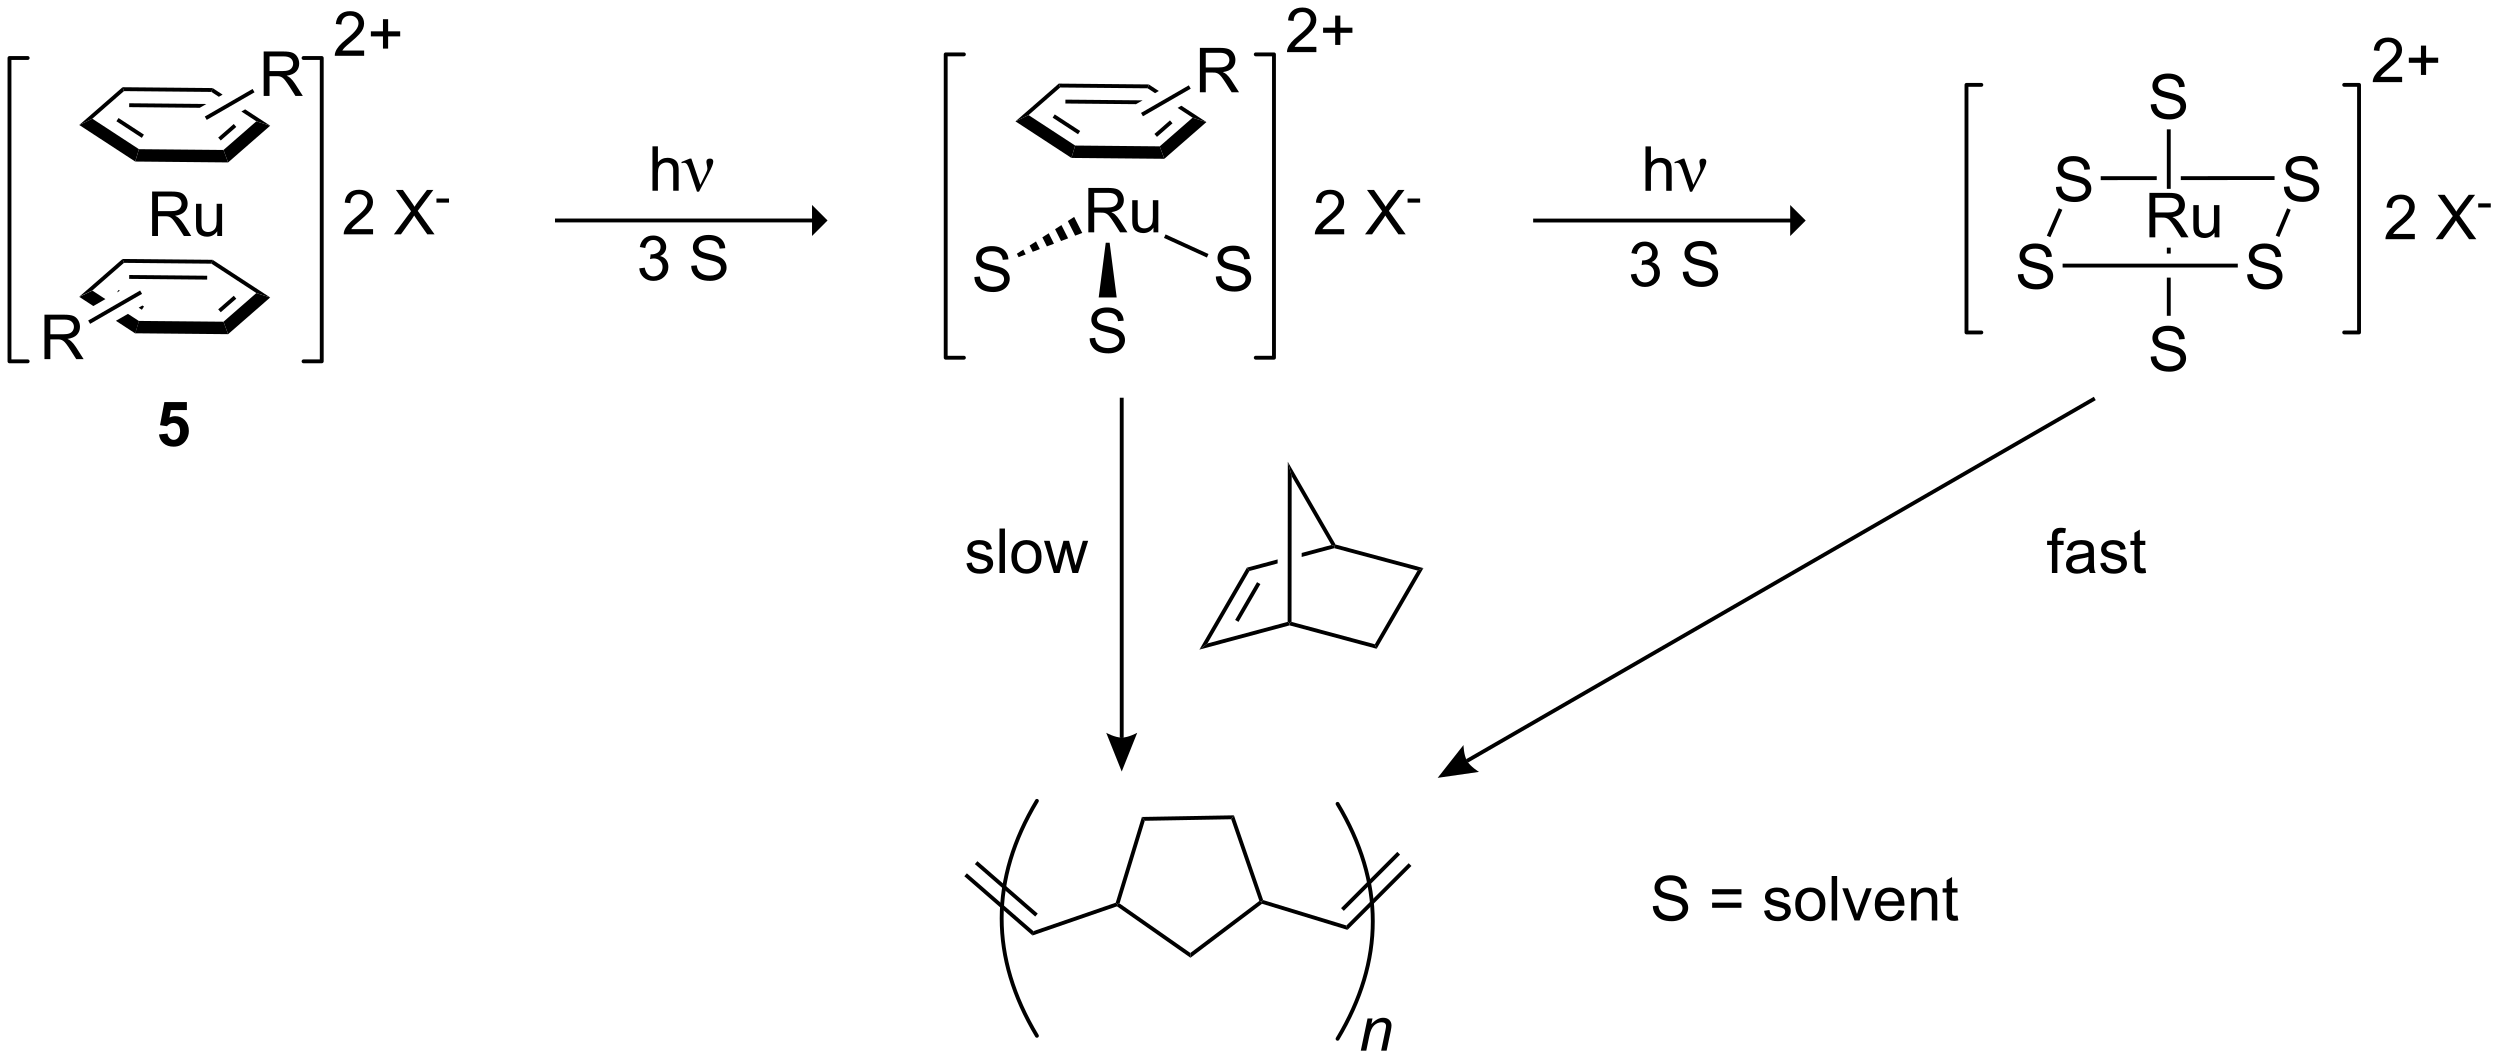 <?xml version="1.0" encoding="UTF-8"?>
<!DOCTYPE svg PUBLIC '-//W3C//DTD SVG 1.0//EN'
          'http://www.w3.org/TR/2001/REC-SVG-20010904/DTD/svg10.dtd'>
<svg stroke-dasharray="none" shape-rendering="auto" xmlns="http://www.w3.org/2000/svg" font-family="'Dialog'" text-rendering="auto" width="884" fill-opacity="1" color-interpolation="auto" color-rendering="auto" preserveAspectRatio="xMidYMid meet" font-size="12px" viewBox="0 0 884 375" fill="black" xmlns:xlink="http://www.w3.org/1999/xlink" stroke="black" image-rendering="auto" stroke-miterlimit="10" stroke-linecap="square" stroke-linejoin="miter" font-style="normal" stroke-width="1" height="375" stroke-dashoffset="0" font-weight="normal" stroke-opacity="1"
><!--Generated by the Batik Graphics2D SVG Generator--><defs id="genericDefs"
  /><g
  ><defs id="defs1"
    ><clipPath clipPathUnits="userSpaceOnUse" id="clipPath1"
      ><path d="M0.646 2.137 L331.914 2.137 L331.914 142.453 L0.646 142.453 L0.646 2.137 Z"
      /></clipPath
      ><clipPath clipPathUnits="userSpaceOnUse" id="clipPath2"
      ><path d="M2.961 0.478 L2.961 136.893 L325.018 136.893 L325.018 0.478 Z"
      /></clipPath
    ></defs
    ><g transform="scale(2.667,2.667) translate(-0.646,-2.137) matrix(1.029,0,0,1.029,-2.4,1.646)"
    ><path d="M18.242 37.833 L18.032 38.154 L18.032 38.154 L18.404 37.939 L18.404 37.939 L18.242 37.833 ZM14.865 37.921 L13.177 38.729 L14.987 39.912 L14.987 39.912 L16.54 39.015 L16.54 39.015 L14.865 37.921 ZM21.312 39.839 L20.827 40.12 L20.827 40.12 L21.241 40.39 L21.515 39.972 L21.312 39.839 ZM19.447 40.916 L17.895 41.812 L17.895 41.812 L20.39 43.443 L20.873 41.848 L19.447 40.916 Z" stroke="none" clip-path="url(#clipPath2)"
    /></g
    ><g transform="matrix(2.743,0,0,2.743,-8.122,-1.311)"
    ><path d="M20.39 43.443 L20.873 41.848 L31.773 41.95 L32.367 43.556 Z" stroke="none" clip-path="url(#clipPath2)"
    /></g
    ><g transform="matrix(2.743,0,0,2.743,-8.122,-1.311)"
    ><path d="M32.367 43.556 L31.773 41.95 L36.008 38.256 L37.791 38.824 ZM31.417 40.73 L33.422 38.981 L33.094 38.604 L31.089 40.353 Z" stroke="none" clip-path="url(#clipPath2)"
    /></g
    ><g transform="matrix(2.743,0,0,2.743,-8.122,-1.311)"
    ><path d="M37.791 38.824 L36.008 38.256 L30.214 34.469 L30.365 33.97 Z" stroke="none" clip-path="url(#clipPath2)"
    /></g
    ><g transform="matrix(2.743,0,0,2.743,-8.122,-1.311)"
    ><path d="M30.365 33.97 L30.214 34.469 L18.943 34.363 L18.757 33.861 ZM29.669 36.023 L19.616 35.928 L19.611 36.428 L29.665 36.523 Z" stroke="none" clip-path="url(#clipPath2)"
    /></g
    ><g transform="matrix(2.743,0,0,2.743,-8.122,-1.311)"
    ><path d="M18.757 33.861 L18.943 34.363 L14.865 37.921 L13.177 38.729 Z" stroke="none" clip-path="url(#clipPath2)"
    /></g
    ><g transform="matrix(2.743,0,0,2.743,-8.122,-1.311)"
    ><path d="M21.022 37.928 L21.272 38.361 L14.577 42.227 L14.327 41.794 Z" stroke="none" clip-path="url(#clipPath2)"
    /></g
    ><g transform="matrix(2.743,0,0,2.743,-8.122,-1.311)"
    ><path d="M8.692 46.77 L8.692 41.044 L11.231 41.044 Q11.997 41.044 12.395 41.197 Q12.794 41.351 13.031 41.742 Q13.27 42.132 13.27 42.606 Q13.27 43.216 12.874 43.635 Q12.481 44.052 11.656 44.164 Q11.958 44.309 12.114 44.45 Q12.445 44.755 12.742 45.211 L13.739 46.77 L12.786 46.77 L12.028 45.578 Q11.695 45.062 11.479 44.789 Q11.265 44.515 11.096 44.406 Q10.927 44.296 10.749 44.255 Q10.622 44.226 10.328 44.226 L9.45 44.226 L9.45 46.77 L8.692 46.77 ZM9.45 43.57 L11.078 43.57 Q11.598 43.57 11.89 43.463 Q12.184 43.356 12.335 43.119 Q12.489 42.882 12.489 42.606 Q12.489 42.2 12.192 41.94 Q11.898 41.677 11.262 41.677 L9.45 41.677 L9.45 43.57 Z" stroke="none" clip-path="url(#clipPath2)"
    /></g
    ><g transform="matrix(2.743,0,0,2.743,-8.122,-1.311)"
    ><path d="M13.177 16.59 L14.865 15.781 L20.873 19.708 L20.39 21.303 ZM17.968 16.111 L21.241 18.25 L21.515 17.832 L18.242 15.693 Z" stroke="none" clip-path="url(#clipPath2)"
    /></g
    ><g transform="matrix(2.743,0,0,2.743,-8.122,-1.311)"
    ><path d="M20.39 21.303 L20.873 19.708 L31.773 19.81 L32.367 21.416 Z" stroke="none" clip-path="url(#clipPath2)"
    /></g
    ><g transform="matrix(2.743,0,0,2.743,-8.122,-1.311)"
    ><path d="M32.367 21.416 L31.773 19.81 L36.008 16.116 L37.791 16.684 ZM31.417 18.59 L33.422 16.841 L33.094 16.464 L31.089 18.213 Z" stroke="none" clip-path="url(#clipPath2)"
    /></g
    ><g transform="matrix(2.743,0,0,2.743,-8.122,-1.311)"
    ><path d="M30.365 11.83 L30.214 12.329 L31.171 12.955 L31.171 12.955 L31.656 12.675 L30.365 11.83 ZM34.564 14.575 L34.079 14.855 L36.008 16.116 L37.791 16.684 L34.564 14.575 Z" stroke="none" clip-path="url(#clipPath2)"
    /></g
    ><g transform="matrix(2.743,0,0,2.743,-8.122,-1.311)"
    ><path d="M18.757 11.721 L18.943 12.223 L30.214 12.329 L30.365 11.83 L18.757 11.721 ZM19.616 13.789 L19.611 14.289 L28.713 14.374 L28.713 14.374 L29.565 13.882 L29.565 13.882 L19.616 13.789 Z" stroke="none" clip-path="url(#clipPath2)"
    /></g
    ><g transform="matrix(2.743,0,0,2.743,-8.122,-1.311)"
    ><path d="M18.757 11.721 L18.943 12.223 L14.865 15.781 L13.177 16.59 Z" stroke="none" clip-path="url(#clipPath2)"
    /></g
    ><g transform="matrix(2.743,0,0,2.743,-8.122,-1.311)"
    ><path d="M22.57 30.899 L22.57 25.172 L25.109 25.172 Q25.875 25.172 26.273 25.326 Q26.672 25.48 26.909 25.87 Q27.148 26.261 27.148 26.735 Q27.148 27.344 26.752 27.763 Q26.359 28.18 25.534 28.292 Q25.836 28.438 25.992 28.578 Q26.323 28.883 26.619 29.339 L27.617 30.899 L26.664 30.899 L25.906 29.706 Q25.573 29.191 25.357 28.917 Q25.143 28.644 24.974 28.534 Q24.804 28.425 24.627 28.383 Q24.5 28.355 24.205 28.355 L23.328 28.355 L23.328 30.899 L22.57 30.899 ZM23.328 27.698 L24.955 27.698 Q25.476 27.698 25.768 27.591 Q26.062 27.485 26.213 27.248 Q26.367 27.011 26.367 26.735 Q26.367 26.328 26.07 26.068 Q25.776 25.805 25.14 25.805 L23.328 25.805 L23.328 27.698 ZM30.965 30.899 L30.965 30.289 Q30.48 30.992 29.647 30.992 Q29.28 30.992 28.962 30.852 Q28.644 30.711 28.488 30.498 Q28.334 30.284 28.272 29.977 Q28.23 29.769 28.23 29.321 L28.23 26.75 L28.933 26.75 L28.933 29.05 Q28.933 29.602 28.975 29.792 Q29.043 30.071 29.256 30.23 Q29.472 30.386 29.788 30.386 Q30.105 30.386 30.381 30.224 Q30.66 30.063 30.774 29.784 Q30.889 29.503 30.889 28.972 L30.889 26.75 L31.592 26.75 L31.592 30.899 L30.965 30.899 Z" stroke="none" clip-path="url(#clipPath2)"
    /></g
    ><g transform="matrix(2.743,0,0,2.743,-8.122,-1.311)"
    ><path d="M36.951 12.842 L36.951 7.115 L39.49 7.115 Q40.256 7.115 40.654 7.269 Q41.053 7.423 41.29 7.814 Q41.529 8.204 41.529 8.678 Q41.529 9.287 41.133 9.707 Q40.74 10.123 39.915 10.235 Q40.217 10.381 40.373 10.522 Q40.704 10.826 41.001 11.282 L41.998 12.842 L41.045 12.842 L40.287 11.649 Q39.954 11.134 39.737 10.86 Q39.524 10.587 39.355 10.477 Q39.185 10.368 39.008 10.326 Q38.881 10.298 38.586 10.298 L37.709 10.298 L37.709 12.842 L36.951 12.842 ZM37.709 9.642 L39.336 9.642 Q39.857 9.642 40.149 9.535 Q40.443 9.428 40.594 9.191 Q40.748 8.954 40.748 8.678 Q40.748 8.272 40.451 8.011 Q40.157 7.748 39.521 7.748 L37.709 7.748 L37.709 9.642 Z" stroke="none" clip-path="url(#clipPath2)"
    /></g
    ><g transform="matrix(2.743,0,0,2.743,-8.122,-1.311)"
    ><path d="M29.61 15.934 L29.36 15.501 L35.521 11.944 L35.771 12.377 Z" stroke="none" clip-path="url(#clipPath2)"
    /></g
    ><g stroke-width="0.5" transform="matrix(2.743,0,0,2.743,-8.122,-1.311)" stroke-linejoin="round" stroke-linecap="round"
    ><path fill="none" d="M42.091 47.058 L44.437 47.058 L44.437 7.954 L42.091 7.954" clip-path="url(#clipPath2)"
    /></g
    ><g stroke-width="0.5" transform="matrix(2.743,0,0,2.743,-8.122,-1.311)" stroke-linejoin="round" stroke-linecap="round"
    ><path fill="none" d="M6.529 7.954 L4.183 7.954 L4.183 47.058 L6.529 47.058" clip-path="url(#clipPath2)"
    /></g
    ><g transform="matrix(2.743,0,0,2.743,-8.122,-1.311)"
    ><path d="M49.903 6.99 L49.903 7.667 L46.117 7.667 Q46.109 7.412 46.2 7.177 Q46.343 6.792 46.661 6.417 Q46.981 6.042 47.583 5.55 Q48.515 4.784 48.843 4.336 Q49.172 3.888 49.172 3.49 Q49.172 3.073 48.872 2.787 Q48.575 2.498 48.093 2.498 Q47.586 2.498 47.281 2.802 Q46.976 3.107 46.974 3.646 L46.25 3.573 Q46.325 2.763 46.809 2.341 Q47.294 1.917 48.109 1.917 Q48.934 1.917 49.414 2.375 Q49.895 2.831 49.895 3.505 Q49.895 3.849 49.755 4.183 Q49.614 4.513 49.286 4.88 Q48.961 5.248 48.203 5.888 Q47.57 6.42 47.39 6.61 Q47.211 6.8 47.093 6.99 L49.903 6.99 ZM52.329 6.74 L52.329 5.17 L50.769 5.17 L50.769 4.513 L52.329 4.513 L52.329 2.956 L52.993 2.956 L52.993 4.513 L54.55 4.513 L54.55 5.17 L52.993 5.17 L52.993 6.74 L52.329 6.74 Z" stroke="none" clip-path="url(#clipPath2)"
    /></g
    ><g transform="matrix(2.743,0,0,2.743,-8.122,-1.311)"
    ><path d="M51.053 30.012 L51.053 30.689 L47.267 30.689 Q47.259 30.434 47.35 30.199 Q47.493 29.814 47.811 29.439 Q48.132 29.064 48.733 28.572 Q49.665 27.806 49.993 27.358 Q50.322 26.91 50.322 26.512 Q50.322 26.095 50.022 25.809 Q49.725 25.52 49.243 25.52 Q48.736 25.52 48.431 25.824 Q48.126 26.129 48.124 26.668 L47.4 26.595 Q47.475 25.785 47.96 25.363 Q48.444 24.939 49.259 24.939 Q50.085 24.939 50.564 25.397 Q51.045 25.853 51.045 26.527 Q51.045 26.871 50.905 27.204 Q50.764 27.535 50.436 27.902 Q50.111 28.27 49.353 28.91 Q48.72 29.442 48.54 29.632 Q48.361 29.822 48.243 30.012 L51.053 30.012 ZM53.733 30.689 L55.947 27.704 L53.993 24.962 L54.897 24.962 L55.936 26.431 Q56.259 26.887 56.397 27.134 Q56.587 26.822 56.85 26.481 L58.001 24.962 L58.827 24.962 L56.814 27.66 L58.983 30.689 L58.045 30.689 L56.603 28.645 Q56.483 28.47 56.353 28.262 Q56.163 28.574 56.079 28.692 L54.642 30.689 L53.733 30.689 Z" stroke="none" clip-path="url(#clipPath2)"
    /></g
    ><g transform="matrix(2.743,0,0,2.743,-8.122,-1.311)"
    ><path d="M59.224 26.6 L59.224 26.069 L60.843 26.069 L60.843 26.6 L59.224 26.6 Z" stroke="none" clip-path="url(#clipPath2)"
    /></g
    ><g transform="matrix(2.743,0,0,2.743,-8.122,-1.311)"
    ><path d="M133.865 16.123 L135.553 15.314 L141.561 19.241 L141.077 20.837 ZM138.656 15.645 L141.929 17.784 L142.203 17.365 L138.93 15.226 Z" stroke="none" clip-path="url(#clipPath2)"
    /></g
    ><g transform="matrix(2.743,0,0,2.743,-8.122,-1.311)"
    ><path d="M141.077 20.837 L141.561 19.241 L152.462 19.343 L153.055 20.949 Z" stroke="none" clip-path="url(#clipPath2)"
    /></g
    ><g transform="matrix(2.743,0,0,2.743,-8.122,-1.311)"
    ><path d="M153.055 20.949 L152.462 19.343 L156.696 15.649 L158.478 16.217 ZM152.105 18.123 L154.11 16.374 L153.782 15.997 L151.777 17.747 Z" stroke="none" clip-path="url(#clipPath2)"
    /></g
    ><g transform="matrix(2.743,0,0,2.743,-8.122,-1.311)"
    ><path d="M151.053 11.364 L150.902 11.862 L151.859 12.488 L152.344 12.208 L151.053 11.364 ZM155.252 14.108 L154.767 14.389 L156.696 15.649 L158.478 16.217 L155.252 14.108 Z" stroke="none" clip-path="url(#clipPath2)"
    /></g
    ><g transform="matrix(2.743,0,0,2.743,-8.122,-1.311)"
    ><path d="M139.445 11.255 L139.631 11.756 L150.902 11.862 L151.053 11.364 L139.445 11.255 ZM140.304 13.322 L140.299 13.822 L149.401 13.907 L149.401 13.907 L150.253 13.415 L150.253 13.415 L140.304 13.322 Z" stroke="none" clip-path="url(#clipPath2)"
    /></g
    ><g transform="matrix(2.743,0,0,2.743,-8.122,-1.311)"
    ><path d="M139.445 11.255 L139.631 11.756 L135.553 15.314 L133.865 16.123 Z" stroke="none" clip-path="url(#clipPath2)"
    /></g
    ><g transform="matrix(2.743,0,0,2.743,-8.122,-1.311)"
    ><path d="M143.258 30.432 L143.258 24.705 L145.797 24.705 Q146.563 24.705 146.961 24.859 Q147.36 25.013 147.597 25.403 Q147.836 25.794 147.836 26.268 Q147.836 26.877 147.44 27.297 Q147.047 27.713 146.222 27.825 Q146.524 27.971 146.68 28.112 Q147.011 28.416 147.308 28.872 L148.305 30.432 L147.352 30.432 L146.594 29.239 Q146.261 28.724 146.044 28.45 Q145.831 28.177 145.662 28.067 Q145.492 27.958 145.315 27.916 Q145.188 27.888 144.893 27.888 L144.016 27.888 L144.016 30.432 L143.258 30.432 ZM144.016 27.232 L145.643 27.232 Q146.164 27.232 146.456 27.125 Q146.75 27.018 146.901 26.781 Q147.055 26.544 147.055 26.268 Q147.055 25.862 146.758 25.601 Q146.464 25.338 145.828 25.338 L144.016 25.338 L144.016 27.232 ZM151.653 30.432 L151.653 29.823 Q151.168 30.526 150.335 30.526 Q149.968 30.526 149.65 30.385 Q149.332 30.244 149.176 30.031 Q149.022 29.817 148.96 29.51 Q148.918 29.302 148.918 28.854 L148.918 26.284 L149.621 26.284 L149.621 28.583 Q149.621 29.135 149.663 29.325 Q149.731 29.604 149.944 29.763 Q150.16 29.919 150.476 29.919 Q150.793 29.919 151.069 29.758 Q151.348 29.596 151.462 29.317 Q151.577 29.036 151.577 28.505 L151.577 26.284 L152.28 26.284 L152.28 30.432 L151.653 30.432 Z" stroke="none" clip-path="url(#clipPath2)"
    /></g
    ><g transform="matrix(2.743,0,0,2.743,-8.122,-1.311)"
    ><path d="M157.639 12.375 L157.639 6.649 L160.178 6.649 Q160.944 6.649 161.342 6.802 Q161.741 6.956 161.978 7.347 Q162.217 7.737 162.217 8.211 Q162.217 8.82 161.821 9.24 Q161.428 9.656 160.603 9.768 Q160.905 9.914 161.061 10.055 Q161.392 10.36 161.689 10.815 L162.686 12.375 L161.733 12.375 L160.975 11.182 Q160.642 10.667 160.425 10.393 Q160.212 10.12 160.043 10.011 Q159.873 9.901 159.696 9.86 Q159.569 9.831 159.274 9.831 L158.397 9.831 L158.397 12.375 L157.639 12.375 ZM158.397 9.175 L160.024 9.175 Q160.545 9.175 160.837 9.068 Q161.131 8.961 161.282 8.724 Q161.436 8.487 161.436 8.211 Q161.436 7.805 161.139 7.545 Q160.845 7.282 160.209 7.282 L158.397 7.282 L158.397 9.175 Z" stroke="none" clip-path="url(#clipPath2)"
    /></g
    ><g transform="matrix(2.743,0,0,2.743,-8.122,-1.311)"
    ><path d="M150.298 15.467 L150.048 15.034 L156.209 11.478 L156.459 11.911 Z" stroke="none" clip-path="url(#clipPath2)"
    /></g
    ><g stroke-width="0.5" transform="matrix(2.743,0,0,2.743,-8.122,-1.311)" stroke-linejoin="round" stroke-linecap="round"
    ><path fill="none" d="M164.841 46.591 L167.188 46.591 L167.188 7.487 L164.841 7.487" clip-path="url(#clipPath2)"
    /></g
    ><g stroke-width="0.5" transform="matrix(2.743,0,0,2.743,-8.122,-1.311)" stroke-linejoin="round" stroke-linecap="round"
    ><path fill="none" d="M127.217 7.487 L124.871 7.487 L124.871 46.591 L127.217 46.591" clip-path="url(#clipPath2)"
    /></g
    ><g transform="matrix(2.743,0,0,2.743,-8.122,-1.311)"
    ><path d="M172.654 6.523 L172.654 7.2 L168.867 7.2 Q168.859 6.945 168.951 6.71 Q169.094 6.325 169.412 5.95 Q169.732 5.575 170.333 5.083 Q171.266 4.317 171.594 3.869 Q171.922 3.421 171.922 3.023 Q171.922 2.606 171.623 2.32 Q171.326 2.031 170.844 2.031 Q170.336 2.031 170.031 2.335 Q169.727 2.64 169.724 3.179 L169 3.106 Q169.076 2.296 169.56 1.875 Q170.044 1.45 170.859 1.45 Q171.685 1.45 172.164 1.908 Q172.646 2.364 172.646 3.038 Q172.646 3.382 172.505 3.716 Q172.365 4.046 172.037 4.413 Q171.711 4.781 170.953 5.421 Q170.32 5.953 170.141 6.143 Q169.961 6.333 169.844 6.523 L172.654 6.523 ZM175.079 6.273 L175.079 4.703 L173.52 4.703 L173.52 4.046 L175.079 4.046 L175.079 2.489 L175.744 2.489 L175.744 4.046 L177.301 4.046 L177.301 4.703 L175.744 4.703 L175.744 6.273 L175.079 6.273 Z" stroke="none" clip-path="url(#clipPath2)"
    /></g
    ><g transform="matrix(2.743,0,0,2.743,-8.122,-1.311)"
    ><path d="M176.241 30.012 L176.241 30.689 L172.455 30.689 Q172.447 30.434 172.538 30.199 Q172.681 29.814 172.999 29.439 Q173.32 29.064 173.921 28.572 Q174.853 27.806 175.181 27.358 Q175.51 26.91 175.51 26.512 Q175.51 26.095 175.21 25.809 Q174.913 25.52 174.431 25.52 Q173.924 25.52 173.619 25.824 Q173.314 26.129 173.312 26.668 L172.588 26.595 Q172.663 25.785 173.148 25.363 Q173.632 24.939 174.447 24.939 Q175.273 24.939 175.752 25.397 Q176.233 25.853 176.233 26.527 Q176.233 26.871 176.093 27.204 Q175.952 27.535 175.624 27.902 Q175.299 28.27 174.541 28.91 Q173.908 29.442 173.728 29.632 Q173.549 29.822 173.431 30.012 L176.241 30.012 ZM178.921 30.689 L181.135 27.704 L179.181 24.962 L180.085 24.962 L181.124 26.431 Q181.447 26.887 181.585 27.134 Q181.775 26.822 182.038 26.481 L183.189 24.962 L184.015 24.962 L182.002 27.66 L184.171 30.689 L183.233 30.689 L181.791 28.645 Q181.671 28.47 181.541 28.262 Q181.351 28.574 181.267 28.692 L179.83 30.689 L178.921 30.689 Z" stroke="none" clip-path="url(#clipPath2)"
    /></g
    ><g transform="matrix(2.743,0,0,2.743,-8.122,-1.311)"
    ><path d="M184.412 26.6 L184.412 26.069 L186.031 26.069 L186.031 26.6 L184.412 26.6 Z" stroke="none" clip-path="url(#clipPath2)"
    /></g
    ><g transform="matrix(2.743,0,0,2.743,-8.122,-1.311)"
    ><path d="M143.425 44.093 L144.141 44.031 Q144.19 44.46 144.375 44.736 Q144.563 45.012 144.953 45.181 Q145.344 45.351 145.831 45.351 Q146.266 45.351 146.597 45.223 Q146.93 45.093 147.091 44.869 Q147.253 44.645 147.253 44.379 Q147.253 44.109 147.097 43.908 Q146.94 43.708 146.581 43.569 Q146.352 43.481 145.563 43.291 Q144.774 43.101 144.456 42.934 Q144.047 42.718 143.844 42.4 Q143.643 42.083 143.643 41.687 Q143.643 41.254 143.888 40.877 Q144.136 40.499 144.607 40.304 Q145.081 40.109 145.659 40.109 Q146.297 40.109 146.781 40.314 Q147.268 40.52 147.529 40.919 Q147.792 41.317 147.813 41.819 L147.086 41.874 Q147.026 41.333 146.688 41.056 Q146.352 40.778 145.69 40.778 Q145.003 40.778 144.688 41.031 Q144.375 41.281 144.375 41.637 Q144.375 41.944 144.597 42.145 Q144.815 42.343 145.74 42.554 Q146.664 42.762 147.008 42.919 Q147.508 43.148 147.745 43.502 Q147.985 43.856 147.985 44.317 Q147.985 44.773 147.722 45.179 Q147.461 45.583 146.969 45.809 Q146.479 46.033 145.867 46.033 Q145.089 46.033 144.563 45.806 Q144.039 45.577 143.74 45.124 Q143.44 44.669 143.425 44.093 Z" stroke="none" clip-path="url(#clipPath2)"
    /></g
    ><g transform="matrix(2.743,0,0,2.743,-8.122,-1.311)"
    ><path d="M145.503 31.765 L146.003 31.765 L146.913 38.827 L144.593 38.827 Z" stroke="none" clip-path="url(#clipPath2)"
    /></g
    ><g transform="matrix(2.743,0,0,2.743,-8.122,-1.311)"
    ><path d="M128.567 36.186 L129.283 36.124 Q129.333 36.553 129.518 36.83 Q129.705 37.105 130.096 37.275 Q130.486 37.444 130.973 37.444 Q131.408 37.444 131.739 37.316 Q132.072 37.186 132.234 36.962 Q132.395 36.738 132.395 36.473 Q132.395 36.202 132.239 36.001 Q132.083 35.801 131.723 35.663 Q131.494 35.574 130.705 35.384 Q129.916 35.194 129.598 35.027 Q129.19 34.811 128.986 34.493 Q128.786 34.176 128.786 33.78 Q128.786 33.348 129.031 32.97 Q129.278 32.593 129.749 32.397 Q130.223 32.202 130.802 32.202 Q131.44 32.202 131.924 32.408 Q132.411 32.613 132.671 33.012 Q132.934 33.41 132.955 33.913 L132.228 33.968 Q132.169 33.426 131.83 33.15 Q131.494 32.871 130.833 32.871 Q130.145 32.871 129.83 33.124 Q129.518 33.374 129.518 33.73 Q129.518 34.038 129.739 34.238 Q129.958 34.436 130.882 34.647 Q131.807 34.855 132.15 35.012 Q132.65 35.241 132.887 35.595 Q133.127 35.949 133.127 36.41 Q133.127 36.866 132.864 37.272 Q132.603 37.676 132.111 37.902 Q131.622 38.126 131.01 38.126 Q130.231 38.126 129.705 37.9 Q129.182 37.671 128.882 37.218 Q128.583 36.762 128.567 36.186 Z" stroke="none" clip-path="url(#clipPath2)"
    /></g
    ><g transform="matrix(2.743,0,0,2.743,-8.122,-1.311)"
    ><path d="M142.475 30.51 L141.564 30.856 L140.61 28.965 L141.43 28.438 ZM140.653 31.203 L139.741 31.549 L138.969 30.02 L139.79 29.492 ZM138.83 31.896 L137.918 32.242 L137.329 31.074 L138.149 30.547 ZM137.007 32.589 L136.095 32.935 L135.688 32.128 L136.508 31.601 ZM135.184 33.282 L134.273 33.629 L134.048 33.182 L134.868 32.655 Z" stroke="none" clip-path="url(#clipPath2)"
    /></g
    ><g transform="matrix(2.743,0,0,2.743,-8.122,-1.311)"
    ><path d="M159.691 36.128 L160.407 36.066 Q160.457 36.495 160.642 36.771 Q160.829 37.047 161.22 37.217 Q161.61 37.386 162.097 37.386 Q162.532 37.386 162.863 37.258 Q163.196 37.128 163.358 36.904 Q163.519 36.68 163.519 36.414 Q163.519 36.144 163.363 35.943 Q163.207 35.742 162.847 35.605 Q162.618 35.516 161.829 35.326 Q161.04 35.136 160.722 34.969 Q160.314 34.753 160.11 34.435 Q159.91 34.117 159.91 33.722 Q159.91 33.289 160.155 32.912 Q160.402 32.534 160.873 32.339 Q161.347 32.144 161.925 32.144 Q162.564 32.144 163.048 32.349 Q163.535 32.555 163.795 32.953 Q164.058 33.352 164.079 33.855 L163.352 33.909 Q163.293 33.367 162.954 33.092 Q162.618 32.813 161.957 32.813 Q161.269 32.813 160.954 33.066 Q160.642 33.316 160.642 33.672 Q160.642 33.98 160.863 34.18 Q161.082 34.378 162.006 34.589 Q162.931 34.797 163.274 34.953 Q163.774 35.183 164.011 35.537 Q164.251 35.891 164.251 36.352 Q164.251 36.808 163.988 37.214 Q163.727 37.617 163.235 37.844 Q162.746 38.068 162.134 38.068 Q161.355 38.068 160.829 37.842 Q160.306 37.612 160.006 37.159 Q159.707 36.703 159.691 36.128 Z" stroke="none" clip-path="url(#clipPath2)"
    /></g
    ><g transform="matrix(2.743,0,0,2.743,-8.122,-1.311)"
    ><path d="M153.009 31.15 L153.217 30.695 L158.749 33.224 L158.541 33.679 Z" stroke="none" clip-path="url(#clipPath2)"
    /></g
    ><g transform="matrix(2.743,0,0,2.743,-8.122,-1.311)"
    ><path d="M87.07 25.064 L87.07 19.338 L87.773 19.338 L87.773 21.392 Q88.265 20.822 89.015 20.822 Q89.476 20.822 89.815 21.005 Q90.156 21.184 90.302 21.505 Q90.448 21.825 90.448 22.434 L90.448 25.064 L89.745 25.064 L89.745 22.434 Q89.745 21.908 89.515 21.669 Q89.289 21.426 88.87 21.426 Q88.557 21.426 88.281 21.59 Q88.007 21.752 87.89 22.03 Q87.773 22.307 87.773 22.794 L87.773 25.064 L87.07 25.064 Z" stroke="none" clip-path="url(#clipPath2)"
    /></g
    ><g transform="matrix(2.743,0,0,2.743,-8.122,-1.311)"
    ><path d="M92.807 25.187 L91.834 22.305 Q91.738 22.017 91.579 21.742 Q91.421 21.464 91.146 21.464 Q91.014 21.464 90.853 21.522 L90.791 21.367 L91.887 20.919 L92.08 20.919 L93.238 24.3 L93.953 22.835 Q94.152 22.439 94.152 22.217 Q94.152 22.035 94.076 21.71 Q94.02 21.473 94.02 21.355 Q94.02 20.919 94.489 20.919 Q94.908 20.919 94.908 21.314 Q94.908 21.707 94.328 22.808 L93.071 25.187 L92.807 25.187 Z" stroke="none" clip-path="url(#clipPath2)"
    /></g
    ><g transform="matrix(2.743,0,0,2.743,-8.122,-1.311)"
    ><path d="M85.369 35.074 L86.072 34.981 Q86.195 35.58 86.484 35.843 Q86.775 36.106 87.195 36.106 Q87.689 36.106 88.03 35.762 Q88.374 35.418 88.374 34.91 Q88.374 34.426 88.056 34.113 Q87.741 33.798 87.252 33.798 Q87.054 33.798 86.757 33.877 L86.835 33.259 Q86.905 33.267 86.947 33.267 Q87.398 33.267 87.757 33.033 Q88.116 32.798 88.116 32.309 Q88.116 31.923 87.853 31.671 Q87.593 31.416 87.179 31.416 Q86.767 31.416 86.494 31.673 Q86.221 31.931 86.142 32.447 L85.439 32.322 Q85.57 31.613 86.025 31.225 Q86.484 30.837 87.163 30.837 Q87.632 30.837 88.025 31.038 Q88.421 31.238 88.629 31.587 Q88.838 31.934 88.838 32.324 Q88.838 32.697 88.637 33.002 Q88.439 33.306 88.049 33.486 Q88.556 33.603 88.838 33.973 Q89.119 34.34 89.119 34.895 Q89.119 35.645 88.572 36.168 Q88.025 36.689 87.189 36.689 Q86.437 36.689 85.937 36.241 Q85.439 35.791 85.369 35.074 ZM92.064 34.746 L92.78 34.684 Q92.83 35.113 93.015 35.389 Q93.202 35.666 93.593 35.835 Q93.984 36.004 94.471 36.004 Q94.905 36.004 95.236 35.877 Q95.57 35.746 95.731 35.522 Q95.892 35.298 95.892 35.033 Q95.892 34.762 95.736 34.561 Q95.58 34.361 95.221 34.223 Q94.991 34.134 94.202 33.944 Q93.413 33.754 93.096 33.587 Q92.687 33.371 92.484 33.053 Q92.283 32.736 92.283 32.34 Q92.283 31.908 92.528 31.53 Q92.775 31.152 93.246 30.957 Q93.721 30.762 94.299 30.762 Q94.937 30.762 95.421 30.968 Q95.908 31.173 96.168 31.572 Q96.431 31.97 96.452 32.473 L95.726 32.528 Q95.666 31.986 95.327 31.71 Q94.991 31.431 94.33 31.431 Q93.642 31.431 93.327 31.684 Q93.015 31.934 93.015 32.291 Q93.015 32.598 93.236 32.798 Q93.455 32.996 94.379 33.207 Q95.304 33.416 95.648 33.572 Q96.148 33.801 96.385 34.155 Q96.624 34.509 96.624 34.97 Q96.624 35.426 96.361 35.832 Q96.101 36.236 95.609 36.462 Q95.119 36.686 94.507 36.686 Q93.728 36.686 93.202 36.46 Q92.679 36.231 92.379 35.778 Q92.08 35.322 92.064 34.746 Z" stroke="none" clip-path="url(#clipPath2)"
    /></g
    ><g transform="matrix(2.743,0,0,2.743,-8.122,-1.311)"
    ><path d="M215.081 25.073 L215.081 19.346 L215.784 19.346 L215.784 21.401 Q216.277 20.831 217.027 20.831 Q217.488 20.831 217.826 21.013 Q218.167 21.193 218.313 21.513 Q218.459 21.833 218.459 22.443 L218.459 25.073 L217.756 25.073 L217.756 22.443 Q217.756 21.916 217.527 21.677 Q217.3 21.435 216.881 21.435 Q216.568 21.435 216.292 21.599 Q216.019 21.76 215.902 22.039 Q215.784 22.315 215.784 22.802 L215.784 25.073 L215.081 25.073 Z" stroke="none" clip-path="url(#clipPath2)"
    /></g
    ><g transform="matrix(2.743,0,0,2.743,-8.122,-1.311)"
    ><path d="M220.818 25.196 L219.846 22.313 Q219.749 22.026 219.591 21.75 Q219.433 21.472 219.157 21.472 Q219.025 21.472 218.864 21.531 L218.803 21.375 L219.898 20.927 L220.092 20.927 L221.249 24.308 L221.964 22.843 Q222.163 22.448 222.163 22.225 Q222.163 22.044 222.087 21.718 Q222.031 21.481 222.031 21.364 Q222.031 20.927 222.5 20.927 Q222.919 20.927 222.919 21.323 Q222.919 21.715 222.339 22.817 L221.082 25.196 L220.818 25.196 Z" stroke="none" clip-path="url(#clipPath2)"
    /></g
    ><g transform="matrix(2.743,0,0,2.743,-8.122,-1.311)"
    ><path d="M213.193 35.856 L213.896 35.762 Q214.018 36.361 214.307 36.624 Q214.599 36.887 215.018 36.887 Q215.513 36.887 215.854 36.543 Q216.198 36.2 216.198 35.692 Q216.198 35.207 215.88 34.895 Q215.565 34.58 215.076 34.58 Q214.877 34.58 214.581 34.658 L214.659 34.041 Q214.729 34.048 214.771 34.048 Q215.221 34.048 215.581 33.814 Q215.94 33.58 215.94 33.09 Q215.94 32.705 215.677 32.452 Q215.417 32.197 215.002 32.197 Q214.591 32.197 214.318 32.455 Q214.044 32.713 213.966 33.228 L213.263 33.103 Q213.393 32.395 213.849 32.007 Q214.307 31.619 214.987 31.619 Q215.456 31.619 215.849 31.819 Q216.245 32.02 216.453 32.369 Q216.661 32.715 216.661 33.106 Q216.661 33.478 216.461 33.783 Q216.263 34.088 215.872 34.267 Q216.38 34.384 216.661 34.754 Q216.943 35.121 216.943 35.676 Q216.943 36.426 216.396 36.95 Q215.849 37.47 215.013 37.47 Q214.26 37.47 213.76 37.022 Q213.263 36.572 213.193 35.856 ZM219.888 35.528 L220.604 35.465 Q220.654 35.895 220.839 36.171 Q221.026 36.447 221.417 36.616 Q221.807 36.785 222.294 36.785 Q222.729 36.785 223.06 36.658 Q223.393 36.528 223.555 36.304 Q223.716 36.08 223.716 35.814 Q223.716 35.543 223.56 35.343 Q223.404 35.142 223.044 35.004 Q222.815 34.916 222.026 34.726 Q221.237 34.535 220.919 34.369 Q220.51 34.153 220.307 33.835 Q220.107 33.517 220.107 33.121 Q220.107 32.689 220.351 32.312 Q220.599 31.934 221.07 31.739 Q221.544 31.543 222.122 31.543 Q222.76 31.543 223.245 31.749 Q223.732 31.955 223.992 32.353 Q224.255 32.752 224.276 33.254 L223.549 33.309 Q223.489 32.767 223.151 32.491 Q222.815 32.213 222.154 32.213 Q221.466 32.213 221.151 32.465 Q220.839 32.715 220.839 33.072 Q220.839 33.379 221.06 33.58 Q221.279 33.778 222.203 33.989 Q223.127 34.197 223.471 34.353 Q223.971 34.582 224.208 34.937 Q224.448 35.291 224.448 35.752 Q224.448 36.207 224.185 36.614 Q223.924 37.017 223.432 37.244 Q222.943 37.468 222.331 37.468 Q221.552 37.468 221.026 37.241 Q220.502 37.012 220.203 36.559 Q219.904 36.103 219.888 35.528 Z" stroke="none" clip-path="url(#clipPath2)"
    /></g
    ><g transform="matrix(2.743,0,0,2.743,-8.122,-1.311)"
    ><path d="M267.991 24.582 L268.707 24.52 Q268.757 24.95 268.942 25.226 Q269.129 25.502 269.52 25.671 Q269.911 25.84 270.398 25.84 Q270.832 25.84 271.163 25.713 Q271.497 25.582 271.658 25.358 Q271.82 25.134 271.82 24.869 Q271.82 24.598 271.663 24.398 Q271.507 24.197 271.148 24.059 Q270.918 23.971 270.129 23.78 Q269.34 23.59 269.023 23.424 Q268.614 23.207 268.411 22.89 Q268.21 22.572 268.21 22.176 Q268.21 21.744 268.455 21.366 Q268.702 20.989 269.174 20.793 Q269.648 20.598 270.226 20.598 Q270.864 20.598 271.348 20.804 Q271.835 21.009 272.096 21.408 Q272.359 21.806 272.379 22.309 L271.653 22.364 Q271.593 21.822 271.254 21.546 Q270.918 21.267 270.257 21.267 Q269.57 21.267 269.254 21.52 Q268.942 21.77 268.942 22.127 Q268.942 22.434 269.163 22.634 Q269.382 22.832 270.307 23.043 Q271.231 23.252 271.575 23.408 Q272.075 23.637 272.312 23.991 Q272.551 24.346 272.551 24.806 Q272.551 25.262 272.288 25.668 Q272.028 26.072 271.536 26.299 Q271.046 26.523 270.434 26.523 Q269.655 26.523 269.129 26.296 Q268.606 26.067 268.307 25.614 Q268.007 25.158 267.991 24.582 Z" stroke="none" clip-path="url(#clipPath2)"
    /></g
    ><g transform="matrix(2.743,0,0,2.743,-8.122,-1.311)"
    ><path d="M263.078 35.849 L263.794 35.786 Q263.844 36.216 264.029 36.492 Q264.216 36.768 264.607 36.937 Q264.998 37.106 265.485 37.106 Q265.919 37.106 266.25 36.979 Q266.584 36.849 266.745 36.625 Q266.906 36.401 266.906 36.135 Q266.906 35.864 266.75 35.664 Q266.594 35.463 266.235 35.325 Q266.005 35.237 265.216 35.047 Q264.427 34.856 264.11 34.69 Q263.701 34.474 263.498 34.156 Q263.297 33.838 263.297 33.442 Q263.297 33.01 263.542 32.633 Q263.789 32.255 264.261 32.06 Q264.735 31.864 265.313 31.864 Q265.951 31.864 266.435 32.07 Q266.922 32.276 267.182 32.674 Q267.445 33.073 267.466 33.575 L266.74 33.63 Q266.68 33.088 266.341 32.812 Q266.005 32.534 265.344 32.534 Q264.656 32.534 264.341 32.786 Q264.029 33.036 264.029 33.393 Q264.029 33.7 264.25 33.901 Q264.469 34.099 265.393 34.31 Q266.318 34.518 266.662 34.674 Q267.162 34.903 267.399 35.258 Q267.638 35.612 267.638 36.073 Q267.638 36.528 267.375 36.935 Q267.115 37.338 266.623 37.565 Q266.133 37.789 265.521 37.789 Q264.742 37.789 264.216 37.562 Q263.693 37.333 263.393 36.88 Q263.094 36.424 263.078 35.849 Z" stroke="none" clip-path="url(#clipPath2)"
    /></g
    ><g transform="matrix(2.743,0,0,2.743,-8.122,-1.311)"
    ><path d="M292.638 35.849 L293.354 35.786 Q293.404 36.216 293.589 36.492 Q293.776 36.768 294.167 36.937 Q294.558 37.106 295.045 37.106 Q295.479 37.106 295.81 36.979 Q296.144 36.849 296.305 36.625 Q296.466 36.401 296.466 36.135 Q296.466 35.864 296.31 35.664 Q296.154 35.463 295.795 35.325 Q295.565 35.237 294.776 35.047 Q293.987 34.856 293.67 34.69 Q293.261 34.474 293.058 34.156 Q292.857 33.838 292.857 33.442 Q292.857 33.01 293.102 32.633 Q293.349 32.255 293.821 32.06 Q294.295 31.864 294.873 31.864 Q295.511 31.864 295.995 32.07 Q296.482 32.276 296.742 32.674 Q297.005 33.073 297.026 33.575 L296.3 33.63 Q296.24 33.088 295.901 32.812 Q295.565 32.534 294.904 32.534 Q294.216 32.534 293.901 32.786 Q293.589 33.036 293.589 33.393 Q293.589 33.7 293.81 33.901 Q294.029 34.099 294.953 34.31 Q295.878 34.518 296.222 34.674 Q296.722 34.903 296.959 35.258 Q297.198 35.612 297.198 36.073 Q297.198 36.528 296.935 36.935 Q296.675 37.338 296.183 37.565 Q295.693 37.789 295.081 37.789 Q294.302 37.789 293.776 37.562 Q293.253 37.333 292.953 36.88 Q292.654 36.424 292.638 35.849 Z" stroke="none" clip-path="url(#clipPath2)"
    /></g
    ><g transform="matrix(2.743,0,0,2.743,-8.122,-1.311)"
    ><path d="M297.377 24.563 L298.094 24.501 Q298.143 24.93 298.328 25.206 Q298.515 25.483 298.906 25.652 Q299.297 25.821 299.784 25.821 Q300.219 25.821 300.549 25.694 Q300.883 25.563 301.044 25.339 Q301.206 25.115 301.206 24.85 Q301.206 24.579 301.049 24.378 Q300.893 24.178 300.534 24.04 Q300.305 23.951 299.515 23.761 Q298.726 23.571 298.409 23.404 Q298 23.188 297.797 22.87 Q297.596 22.553 297.596 22.157 Q297.596 21.725 297.841 21.347 Q298.088 20.97 298.56 20.774 Q299.034 20.579 299.612 20.579 Q300.25 20.579 300.734 20.785 Q301.221 20.99 301.482 21.389 Q301.745 21.787 301.765 22.29 L301.039 22.345 Q300.979 21.803 300.64 21.527 Q300.305 21.248 299.643 21.248 Q298.956 21.248 298.64 21.501 Q298.328 21.751 298.328 22.108 Q298.328 22.415 298.549 22.615 Q298.768 22.813 299.693 23.024 Q300.617 23.233 300.961 23.389 Q301.461 23.618 301.698 23.972 Q301.937 24.326 301.937 24.787 Q301.937 25.243 301.674 25.649 Q301.414 26.053 300.922 26.279 Q300.432 26.503 299.82 26.503 Q299.041 26.503 298.515 26.277 Q297.992 26.048 297.693 25.595 Q297.393 25.139 297.377 24.563 Z" stroke="none" clip-path="url(#clipPath2)"
    /></g
    ><g transform="matrix(2.743,0,0,2.743,-8.122,-1.311)"
    ><path d="M268.357 27.324 L268.815 27.523 L267.274 31.057 L266.816 30.857 Z" stroke="none" clip-path="url(#clipPath2)"
    /></g
    ><g transform="matrix(2.743,0,0,2.743,-8.122,-1.311)"
    ><path d="M268.851 34.965 L268.851 34.465 L291.436 34.465 L291.436 34.965 Z" stroke="none" clip-path="url(#clipPath2)"
    /></g
    ><g transform="matrix(2.743,0,0,2.743,-8.122,-1.311)"
    ><path d="M296.785 31.03 L296.324 30.837 L297.795 27.332 L298.256 27.526 Z" stroke="none" clip-path="url(#clipPath2)"
    /></g
    ><g transform="matrix(2.743,0,0,2.743,-8.122,-1.311)"
    ><path d="M296.175 23.182 L284.087 23.19 L284.087 23.19 L284.087 23.69 L284.087 23.69 L296.175 23.682 L296.175 23.182 ZM280.987 23.192 L273.763 23.196 L273.764 23.696 L280.987 23.692 L280.987 23.692 L280.987 23.192 Z" stroke="none" clip-path="url(#clipPath2)"
    /></g
    ><g transform="matrix(2.743,0,0,2.743,-8.122,-1.311)"
    ><path d="M280.209 13.939 L280.925 13.876 Q280.975 14.306 281.16 14.582 Q281.347 14.858 281.738 15.027 Q282.129 15.197 282.615 15.197 Q283.05 15.197 283.381 15.069 Q283.714 14.939 283.876 14.715 Q284.037 14.491 284.037 14.225 Q284.037 13.954 283.881 13.754 Q283.725 13.553 283.365 13.415 Q283.136 13.327 282.347 13.137 Q281.558 12.947 281.24 12.78 Q280.832 12.564 280.629 12.246 Q280.428 11.928 280.428 11.533 Q280.428 11.1 280.673 10.723 Q280.92 10.345 281.392 10.15 Q281.865 9.954 282.444 9.954 Q283.082 9.954 283.566 10.16 Q284.053 10.366 284.313 10.764 Q284.577 11.163 284.597 11.665 L283.871 11.72 Q283.811 11.178 283.472 10.902 Q283.136 10.624 282.475 10.624 Q281.787 10.624 281.472 10.876 Q281.16 11.126 281.16 11.483 Q281.16 11.79 281.381 11.991 Q281.6 12.189 282.524 12.4 Q283.449 12.608 283.793 12.764 Q284.293 12.993 284.53 13.348 Q284.769 13.702 284.769 14.163 Q284.769 14.618 284.506 15.025 Q284.246 15.428 283.754 15.655 Q283.264 15.879 282.652 15.879 Q281.873 15.879 281.347 15.652 Q280.824 15.423 280.524 14.97 Q280.225 14.514 280.209 13.939 Z" stroke="none" clip-path="url(#clipPath2)"
    /></g
    ><g transform="matrix(2.743,0,0,2.743,-8.122,-1.311)"
    ><path d="M282.787 24.823 L282.287 24.823 L282.287 17.153 L282.787 17.153 Z" stroke="none" clip-path="url(#clipPath2)"
    /></g
    ><g transform="matrix(2.743,0,0,2.743,-8.122,-1.311)"
    ><path d="M280.043 31.069 L280.043 25.342 L282.582 25.342 Q283.347 25.342 283.746 25.496 Q284.144 25.649 284.381 26.04 Q284.621 26.431 284.621 26.905 Q284.621 27.514 284.225 27.933 Q283.832 28.35 283.006 28.462 Q283.308 28.608 283.464 28.748 Q283.795 29.053 284.092 29.509 L285.089 31.069 L284.136 31.069 L283.379 29.876 Q283.045 29.36 282.829 29.087 Q282.615 28.814 282.446 28.704 Q282.277 28.595 282.1 28.553 Q281.972 28.524 281.678 28.524 L280.8 28.524 L280.8 31.069 L280.043 31.069 ZM280.8 27.868 L282.428 27.868 Q282.949 27.868 283.24 27.761 Q283.535 27.655 283.686 27.418 Q283.839 27.181 283.839 26.905 Q283.839 26.498 283.543 26.238 Q283.248 25.975 282.613 25.975 L280.8 25.975 L280.8 27.868 ZM288.437 31.069 L288.437 30.459 Q287.953 31.163 287.119 31.163 Q286.752 31.163 286.435 31.022 Q286.117 30.881 285.961 30.668 Q285.807 30.454 285.744 30.147 Q285.703 29.939 285.703 29.491 L285.703 26.92 L286.406 26.92 L286.406 29.22 Q286.406 29.772 286.448 29.962 Q286.515 30.241 286.729 30.399 Q286.945 30.556 287.26 30.556 Q287.578 30.556 287.854 30.394 Q288.132 30.233 288.247 29.954 Q288.362 29.673 288.362 29.142 L288.362 26.92 L289.065 26.92 L289.065 31.069 L288.437 31.069 Z" stroke="none" clip-path="url(#clipPath2)"
    /></g
    ><g transform="matrix(2.743,0,0,2.743,-8.122,-1.311)"
    ><path d="M280.209 46.454 L280.925 46.391 Q280.975 46.821 281.16 47.097 Q281.347 47.373 281.738 47.542 Q282.129 47.712 282.615 47.712 Q283.05 47.712 283.381 47.584 Q283.714 47.454 283.876 47.23 Q284.037 47.006 284.037 46.74 Q284.037 46.469 283.881 46.269 Q283.725 46.068 283.365 45.93 Q283.136 45.842 282.347 45.652 Q281.558 45.462 281.24 45.295 Q280.832 45.079 280.629 44.761 Q280.428 44.443 280.428 44.047 Q280.428 43.615 280.673 43.237 Q280.92 42.86 281.392 42.665 Q281.865 42.469 282.444 42.469 Q283.082 42.469 283.566 42.675 Q284.053 42.881 284.313 43.279 Q284.577 43.678 284.597 44.18 L283.871 44.235 Q283.811 43.693 283.472 43.417 Q283.136 43.139 282.475 43.139 Q281.787 43.139 281.472 43.391 Q281.16 43.641 281.16 43.998 Q281.16 44.305 281.381 44.506 Q281.6 44.704 282.524 44.915 Q283.449 45.123 283.793 45.279 Q284.293 45.508 284.53 45.862 Q284.769 46.217 284.769 46.678 Q284.769 47.133 284.506 47.54 Q284.246 47.943 283.754 48.17 Q283.264 48.394 282.652 48.394 Q281.873 48.394 281.347 48.167 Q280.824 47.938 280.524 47.485 Q280.225 47.029 280.209 46.454 Z" stroke="none" clip-path="url(#clipPath2)"
    /></g
    ><g transform="matrix(2.743,0,0,2.743,-8.122,-1.311)"
    ><path d="M282.287 32.402 L282.287 33.165 L282.787 33.165 L282.787 32.402 ZM282.287 36.265 L282.287 41.188 L282.787 41.188 L282.787 36.265 Z" stroke="none" clip-path="url(#clipPath2)"
    /></g
    ><g stroke-width="0.5" transform="matrix(2.743,0,0,2.743,-8.122,-1.311)" stroke-linejoin="round" stroke-linecap="round"
    ><path fill="none" d="M305.15 43.333 L307.065 43.333 L307.065 11.417 L305.15 11.417" clip-path="url(#clipPath2)"
    /></g
    ><g stroke-width="0.5" transform="matrix(2.743,0,0,2.743,-8.122,-1.311)" stroke-linejoin="round" stroke-linecap="round"
    ><path fill="none" d="M258.375 11.417 L256.46 11.417 L256.46 43.333 L258.375 43.333" clip-path="url(#clipPath2)"
    /></g
    ><g transform="matrix(2.743,0,0,2.743,-8.122,-1.311)"
    ><path d="M312.619 10.39 L312.619 11.067 L308.832 11.067 Q308.824 10.812 308.915 10.578 Q309.059 10.192 309.376 9.817 Q309.697 9.442 310.298 8.95 Q311.231 8.184 311.559 7.737 Q311.887 7.289 311.887 6.89 Q311.887 6.473 311.587 6.187 Q311.29 5.898 310.809 5.898 Q310.301 5.898 309.996 6.203 Q309.692 6.507 309.689 7.046 L308.965 6.973 Q309.04 6.164 309.525 5.742 Q310.009 5.317 310.824 5.317 Q311.65 5.317 312.129 5.776 Q312.611 6.231 312.611 6.906 Q312.611 7.25 312.47 7.583 Q312.329 7.914 312.001 8.281 Q311.676 8.648 310.918 9.289 Q310.285 9.82 310.106 10.01 Q309.926 10.2 309.809 10.39 L312.619 10.39 ZM315.044 10.14 L315.044 8.57 L313.484 8.57 L313.484 7.914 L315.044 7.914 L315.044 6.356 L315.708 6.356 L315.708 7.914 L317.266 7.914 L317.266 8.57 L315.708 8.57 L315.708 10.14 L315.044 10.14 Z" stroke="none" clip-path="url(#clipPath2)"
    /></g
    ><g transform="matrix(2.743,0,0,2.743,-8.122,-1.311)"
    ><path d="M314.256 30.637 L314.256 31.314 L310.47 31.314 Q310.462 31.059 310.553 30.824 Q310.696 30.439 311.014 30.064 Q311.334 29.689 311.936 29.197 Q312.868 28.431 313.196 27.983 Q313.524 27.535 313.524 27.137 Q313.524 26.72 313.225 26.434 Q312.928 26.145 312.446 26.145 Q311.938 26.145 311.634 26.449 Q311.329 26.754 311.327 27.293 L310.603 27.22 Q310.678 26.41 311.163 25.988 Q311.647 25.564 312.462 25.564 Q313.288 25.564 313.767 26.022 Q314.248 26.478 314.248 27.152 Q314.248 27.496 314.108 27.83 Q313.967 28.16 313.639 28.527 Q313.313 28.895 312.556 29.535 Q311.923 30.067 311.743 30.257 Q311.563 30.447 311.446 30.637 L314.256 30.637 ZM316.936 31.314 L319.149 28.33 L317.196 25.587 L318.1 25.587 L319.139 27.056 Q319.462 27.512 319.6 27.759 Q319.79 27.447 320.053 27.106 L321.204 25.587 L322.03 25.587 L320.017 28.285 L322.186 31.314 L321.248 31.314 L319.806 29.27 Q319.686 29.095 319.556 28.887 Q319.366 29.199 319.282 29.317 L317.845 31.314 L316.936 31.314 Z" stroke="none" clip-path="url(#clipPath2)"
    /></g
    ><g transform="matrix(2.743,0,0,2.743,-8.122,-1.311)"
    ><path d="M322.427 27.225 L322.427 26.694 L324.046 26.694 L324.046 27.225 L322.427 27.225 Z" stroke="none" clip-path="url(#clipPath2)"
    /></g
    ><g transform="matrix(2.743,0,0,2.743,-8.122,-1.311)"
    ><path d="M267.474 74.34 L267.474 70.738 L266.854 70.738 L266.854 70.191 L267.474 70.191 L267.474 69.749 Q267.474 69.332 267.55 69.129 Q267.651 68.855 267.906 68.686 Q268.161 68.514 268.622 68.514 Q268.919 68.514 269.279 68.584 L269.175 69.199 Q268.956 69.16 268.76 69.16 Q268.44 69.16 268.307 69.298 Q268.175 69.433 268.175 69.808 L268.175 70.191 L268.982 70.191 L268.982 70.738 L268.175 70.738 L268.175 74.34 L267.474 74.34 ZM272.236 73.827 Q271.845 74.16 271.483 74.298 Q271.124 74.433 270.71 74.433 Q270.025 74.433 269.658 74.1 Q269.29 73.764 269.29 73.246 Q269.29 72.941 269.428 72.689 Q269.569 72.436 269.793 72.285 Q270.017 72.131 270.298 72.053 Q270.507 71.999 270.923 71.949 Q271.775 71.847 272.178 71.707 Q272.181 71.561 272.181 71.522 Q272.181 71.092 271.983 70.918 Q271.712 70.678 271.181 70.678 Q270.686 70.678 270.449 70.853 Q270.212 71.027 270.1 71.467 L269.413 71.374 Q269.507 70.933 269.72 70.662 Q269.936 70.389 270.342 70.243 Q270.749 70.097 271.283 70.097 Q271.814 70.097 272.145 70.222 Q272.478 70.347 272.634 70.537 Q272.79 70.725 272.853 71.014 Q272.889 71.194 272.889 71.662 L272.889 72.6 Q272.889 73.582 272.934 73.842 Q272.978 74.1 273.111 74.34 L272.376 74.34 Q272.267 74.121 272.236 73.827 ZM272.178 72.256 Q271.796 72.412 271.03 72.522 Q270.595 72.584 270.415 72.662 Q270.236 72.741 270.137 72.892 Q270.04 73.043 270.04 73.225 Q270.04 73.506 270.254 73.694 Q270.467 73.881 270.876 73.881 Q271.283 73.881 271.598 73.704 Q271.915 73.527 272.064 73.217 Q272.178 72.98 272.178 72.514 L272.178 72.256 ZM273.698 73.1 L274.393 72.991 Q274.451 73.41 274.719 73.634 Q274.987 73.855 275.466 73.855 Q275.951 73.855 276.185 73.657 Q276.419 73.459 276.419 73.194 Q276.419 72.957 276.214 72.819 Q276.068 72.725 275.495 72.582 Q274.721 72.386 274.422 72.243 Q274.122 72.1 273.969 71.85 Q273.815 71.597 273.815 71.293 Q273.815 71.014 273.94 70.78 Q274.068 70.543 274.286 70.386 Q274.451 70.264 274.734 70.181 Q275.018 70.097 275.341 70.097 Q275.831 70.097 276.198 70.238 Q276.568 70.379 276.742 70.618 Q276.919 70.858 276.987 71.261 L276.3 71.355 Q276.253 71.035 276.026 70.855 Q275.802 70.675 275.393 70.675 Q274.909 70.675 274.701 70.837 Q274.495 70.996 274.495 71.209 Q274.495 71.347 274.581 71.457 Q274.667 71.569 274.849 71.644 Q274.956 71.683 275.471 71.824 Q276.216 72.022 276.51 72.15 Q276.807 72.277 276.974 72.519 Q277.143 72.761 277.143 73.121 Q277.143 73.472 276.938 73.782 Q276.732 74.092 276.344 74.264 Q275.958 74.433 275.471 74.433 Q274.661 74.433 274.237 74.097 Q273.815 73.761 273.698 73.1 ZM279.513 73.709 L279.615 74.332 Q279.318 74.394 279.083 74.394 Q278.701 74.394 278.49 74.275 Q278.279 74.152 278.193 73.954 Q278.107 73.756 278.107 73.124 L278.107 70.738 L277.591 70.738 L277.591 70.191 L278.107 70.191 L278.107 69.162 L278.807 68.741 L278.807 70.191 L279.513 70.191 L279.513 70.738 L278.807 70.738 L278.807 73.162 Q278.807 73.465 278.844 73.55 Q278.88 73.636 278.964 73.689 Q279.05 73.738 279.206 73.738 Q279.323 73.738 279.513 73.709 Z" stroke="none" clip-path="url(#clipPath2)"
    /></g
    ><g transform="matrix(2.743,0,0,2.743,-8.122,-1.311)"
    ><path d="M127.541 73.1 L128.236 72.991 Q128.293 73.41 128.562 73.634 Q128.83 73.855 129.309 73.855 Q129.793 73.855 130.028 73.657 Q130.262 73.459 130.262 73.194 Q130.262 72.957 130.056 72.819 Q129.911 72.725 129.338 72.582 Q128.564 72.386 128.265 72.243 Q127.965 72.1 127.812 71.85 Q127.658 71.597 127.658 71.293 Q127.658 71.014 127.783 70.78 Q127.911 70.543 128.129 70.386 Q128.293 70.264 128.577 70.181 Q128.861 70.097 129.184 70.097 Q129.674 70.097 130.041 70.238 Q130.411 70.379 130.585 70.618 Q130.762 70.858 130.83 71.261 L130.142 71.355 Q130.095 71.035 129.869 70.855 Q129.645 70.675 129.236 70.675 Q128.752 70.675 128.543 70.837 Q128.338 70.996 128.338 71.209 Q128.338 71.347 128.424 71.457 Q128.51 71.569 128.692 71.644 Q128.799 71.683 129.314 71.824 Q130.059 72.022 130.353 72.15 Q130.65 72.277 130.817 72.519 Q130.986 72.761 130.986 73.121 Q130.986 73.472 130.78 73.782 Q130.575 74.092 130.187 74.264 Q129.801 74.433 129.314 74.433 Q128.504 74.433 128.08 74.097 Q127.658 73.761 127.541 73.1 ZM131.806 74.34 L131.806 68.613 L132.51 68.613 L132.51 74.34 L131.806 74.34 ZM133.336 72.264 Q133.336 71.113 133.977 70.558 Q134.513 70.097 135.282 70.097 Q136.138 70.097 136.68 70.657 Q137.224 71.217 137.224 72.207 Q137.224 73.006 136.982 73.467 Q136.743 73.925 136.284 74.181 Q135.826 74.433 135.282 74.433 Q134.412 74.433 133.873 73.876 Q133.336 73.316 133.336 72.264 ZM134.06 72.264 Q134.06 73.061 134.407 73.459 Q134.756 73.855 135.282 73.855 Q135.805 73.855 136.151 73.457 Q136.5 73.058 136.5 72.241 Q136.5 71.472 136.151 71.077 Q135.803 70.678 135.282 70.678 Q134.756 70.678 134.407 71.074 Q134.06 71.467 134.06 72.264 ZM138.814 74.34 L137.543 70.191 L138.27 70.191 L138.931 72.584 L139.176 73.475 Q139.192 73.41 139.392 72.621 L140.051 70.191 L140.775 70.191 L141.395 72.597 L141.603 73.389 L141.84 72.59 L142.551 70.191 L143.236 70.191 L141.939 74.34 L141.208 74.34 L140.549 71.855 L140.387 71.147 L139.549 74.34 L138.814 74.34 Z" stroke="none" clip-path="url(#clipPath2)"
    /></g
    ><g transform="matrix(2.743,0,0,2.743,-8.122,-1.311)"
    ><path d="M157.574 84.22 L158.614 83.423 L168.951 80.645 L169.201 80.837 L169.201 81.096 Z" stroke="none" clip-path="url(#clipPath2)"
    /></g
    ><g transform="matrix(2.743,0,0,2.743,-8.122,-1.311)"
    ><path d="M169.201 81.096 L169.201 80.837 L169.451 80.645 L180.188 83.53 L180.428 84.113 Z" stroke="none" clip-path="url(#clipPath2)"
    /></g
    ><g transform="matrix(2.743,0,0,2.743,-8.122,-1.311)"
    ><path d="M180.428 84.113 L180.188 83.53 L185.695 74.029 L186.454 73.715 Z" stroke="none" clip-path="url(#clipPath2)"
    /></g
    ><g transform="matrix(2.743,0,0,2.743,-8.122,-1.311)"
    ><path d="M158.614 83.423 L157.574 84.22 L163.696 73.657 L164.025 74.087 ZM162.616 80.646 L165.439 75.775 L165.007 75.524 L162.183 80.396 Z" stroke="none" clip-path="url(#clipPath2)"
    /></g
    ><g transform="matrix(2.743,0,0,2.743,-8.122,-1.311)"
    ><path d="M174.588 70.73 L170.76 71.759 L170.76 71.759 L170.76 72.277 L174.968 71.146 L174.968 70.887 L174.588 70.73 ZM167.659 72.592 L163.696 73.657 L164.025 74.087 L167.659 73.11 L167.659 72.592 Z" stroke="none" clip-path="url(#clipPath2)"
    /></g
    ><g transform="matrix(2.743,0,0,2.743,-8.122,-1.311)"
    ><path d="M186.454 73.715 L185.695 74.029 L174.968 71.146 L174.968 70.887 L175.132 70.672 Z" stroke="none" clip-path="url(#clipPath2)"
    /></g
    ><g transform="matrix(2.743,0,0,2.743,-8.122,-1.311)"
    ><path d="M175.132 70.672 L174.968 70.887 L174.588 70.73 L169.47 61.868 L168.972 60.006 Z" stroke="none" clip-path="url(#clipPath2)"
    /></g
    ><g transform="matrix(2.743,0,0,2.743,-8.122,-1.311)"
    ><path d="M169.451 80.645 L169.201 80.837 L168.951 80.645 L168.972 60.006 L169.47 61.868 Z" stroke="none" clip-path="url(#clipPath2)"
    /></g
    ><g transform="matrix(2.743,0,0,2.743,-8.122,-1.311)"
    ><path d="M127.272 113.435 L127.6 113.057 L136.174 120.505 L136.064 121.071 ZM128.63 111.872 L136.41 118.63 L136.738 118.252 L128.958 111.494 Z" stroke="none" clip-path="url(#clipPath2)"
    /></g
    ><g transform="matrix(2.743,0,0,2.743,-8.122,-1.311)"
    ><path d="M136.064 121.071 L136.174 120.505 L146.79 116.844 L146.992 117.039 L146.953 117.317 Z" stroke="none" clip-path="url(#clipPath2)"
    /></g
    ><g transform="matrix(2.743,0,0,2.743,-8.122,-1.311)"
    ><path d="M146.953 117.317 L146.992 117.039 L147.284 116.939 L156.41 123.323 L156.422 123.941 Z" stroke="none" clip-path="url(#clipPath2)"
    /></g
    ><g transform="matrix(2.743,0,0,2.743,-8.122,-1.311)"
    ><path d="M156.422 123.941 L156.41 123.323 L165.303 116.617 L165.598 116.707 L165.647 116.983 Z" stroke="none" clip-path="url(#clipPath2)"
    /></g
    ><g transform="matrix(2.743,0,0,2.743,-8.122,-1.311)"
    ><path d="M165.793 116.505 L165.598 116.707 L165.303 116.617 L161.673 106.087 L162.027 105.581 Z" stroke="none" clip-path="url(#clipPath2)"
    /></g
    ><g transform="matrix(2.743,0,0,2.743,-8.122,-1.311)"
    ><path d="M162.027 105.581 L161.673 106.087 L150.536 106.286 L150.164 105.793 Z" stroke="none" clip-path="url(#clipPath2)"
    /></g
    ><g transform="matrix(2.743,0,0,2.743,-8.122,-1.311)"
    ><path d="M150.164 105.793 L150.536 106.286 L147.284 116.939 L146.992 117.039 L146.79 116.844 Z" stroke="none" clip-path="url(#clipPath2)"
    /></g
    ><g transform="matrix(2.743,0,0,2.743,-8.122,-1.311)"
    ><path d="M165.647 116.983 L165.598 116.707 L165.793 116.505 L176.528 119.782 L176.669 120.348 Z" stroke="none" clip-path="url(#clipPath2)"
    /></g
    ><g transform="matrix(2.743,0,0,2.743,-8.122,-1.311)"
    ><path d="M176.669 120.348 L176.528 119.782 L184.554 111.756 L184.908 112.109 ZM176.19 117.899 L183.444 110.645 L183.09 110.292 L175.837 117.545 Z" stroke="none" clip-path="url(#clipPath2)"
    /></g
    ><g stroke-width="0.5" transform="matrix(2.743,0,0,2.743,-8.122,-1.311)" stroke-linejoin="round" stroke-linecap="round"
    ><path fill="none" d="M175.385 134.387 Q184.471 119.244 175.385 104.101" clip-path="url(#clipPath2)"
    /></g
    ><g stroke-width="0.5" transform="matrix(2.743,0,0,2.743,-8.122,-1.311)" stroke-linejoin="round" stroke-linecap="round"
    ><path fill="none" d="M136.629 103.717 Q127.543 118.86 136.629 134.004" clip-path="url(#clipPath2)"
    /></g
    ><g transform="matrix(2.743,0,0,2.743,-8.122,-1.311)"
    ><path d="M178.381 135.92 L179.248 131.772 L179.889 131.772 L179.738 132.493 Q180.154 132.069 180.516 131.874 Q180.881 131.678 181.261 131.678 Q181.764 131.678 182.05 131.952 Q182.339 132.225 182.339 132.681 Q182.339 132.913 182.238 133.407 L181.709 135.92 L181.003 135.92 L181.553 133.29 Q181.636 132.907 181.636 132.725 Q181.636 132.517 181.493 132.389 Q181.35 132.259 181.081 132.259 Q180.537 132.259 180.113 132.65 Q179.691 133.04 179.49 133.991 L179.089 135.92 L178.381 135.92 Z" stroke="none" clip-path="url(#clipPath2)"
    /></g
    ><g transform="matrix(2.743,0,0,2.743,-8.122,-1.311)"
    ><path d="M200.599 29.156 L233.734 29.156 L233.734 28.656 L200.599 28.656 ZM235.734 28.906 L233.734 30.906 C233.734 30.906 233.734 29.906 233.734 28.906 C233.734 27.906 233.734 26.906 233.734 26.906 Z" stroke="none" clip-path="url(#clipPath2)"
    /></g
    ><g transform="matrix(2.743,0,0,2.743,-8.122,-1.311)"
    ><path d="M74.505 29.148 L107.639 29.148 L107.639 28.648 L74.505 28.648 ZM109.639 28.898 L107.639 30.898 C107.639 30.898 107.639 29.898 107.639 28.898 C107.639 27.898 107.639 26.898 107.639 26.898 Z" stroke="none" clip-path="url(#clipPath2)"
    /></g
    ><g transform="matrix(2.743,0,0,2.743,-8.122,-1.311)"
    ><path d="M216.025 117.29 L216.741 117.228 Q216.791 117.657 216.976 117.934 Q217.163 118.21 217.554 118.379 Q217.944 118.548 218.431 118.548 Q218.866 118.548 219.197 118.421 Q219.53 118.29 219.692 118.066 Q219.853 117.842 219.853 117.577 Q219.853 117.306 219.697 117.106 Q219.541 116.905 219.181 116.767 Q218.952 116.678 218.163 116.488 Q217.374 116.298 217.056 116.132 Q216.648 115.915 216.444 115.598 Q216.244 115.28 216.244 114.884 Q216.244 114.452 216.489 114.074 Q216.736 113.697 217.208 113.501 Q217.681 113.306 218.26 113.306 Q218.898 113.306 219.382 113.512 Q219.869 113.717 220.129 114.116 Q220.392 114.514 220.413 115.017 L219.687 115.072 Q219.627 114.53 219.288 114.254 Q218.952 113.975 218.291 113.975 Q217.603 113.975 217.288 114.228 Q216.976 114.478 216.976 114.835 Q216.976 115.142 217.197 115.342 Q217.416 115.54 218.34 115.751 Q219.265 115.96 219.608 116.116 Q220.108 116.345 220.345 116.699 Q220.585 117.053 220.585 117.514 Q220.585 117.97 220.322 118.376 Q220.062 118.78 219.569 119.007 Q219.08 119.231 218.468 119.231 Q217.689 119.231 217.163 119.004 Q216.64 118.775 216.34 118.322 Q216.041 117.866 216.025 117.29 ZM227.451 115.764 L223.67 115.764 L223.67 115.108 L227.451 115.108 L227.451 115.764 ZM227.451 117.501 L223.67 117.501 L223.67 116.845 L227.451 116.845 L227.451 117.501 ZM230.366 117.892 L231.062 117.782 Q231.119 118.202 231.387 118.426 Q231.655 118.647 232.135 118.647 Q232.619 118.647 232.853 118.449 Q233.088 118.251 233.088 117.986 Q233.088 117.749 232.882 117.611 Q232.736 117.517 232.163 117.374 Q231.39 117.178 231.09 117.035 Q230.791 116.892 230.637 116.642 Q230.483 116.389 230.483 116.085 Q230.483 115.806 230.608 115.572 Q230.736 115.335 230.955 115.178 Q231.119 115.056 231.403 114.973 Q231.687 114.889 232.01 114.889 Q232.499 114.889 232.866 115.03 Q233.236 115.171 233.411 115.41 Q233.588 115.65 233.655 116.053 L232.968 116.147 Q232.921 115.827 232.694 115.647 Q232.47 115.467 232.062 115.467 Q231.577 115.467 231.369 115.629 Q231.163 115.788 231.163 116.001 Q231.163 116.139 231.249 116.249 Q231.335 116.361 231.517 116.436 Q231.624 116.475 232.14 116.616 Q232.885 116.814 233.179 116.941 Q233.476 117.069 233.642 117.311 Q233.812 117.553 233.812 117.913 Q233.812 118.264 233.606 118.574 Q233.4 118.884 233.012 119.056 Q232.627 119.225 232.14 119.225 Q231.33 119.225 230.905 118.889 Q230.483 118.553 230.366 117.892 ZM234.385 117.056 Q234.385 115.905 235.025 115.35 Q235.562 114.889 236.33 114.889 Q237.187 114.889 237.728 115.449 Q238.273 116.009 238.273 116.999 Q238.273 117.798 238.03 118.259 Q237.791 118.717 237.333 118.973 Q236.874 119.225 236.33 119.225 Q235.46 119.225 234.921 118.668 Q234.385 118.108 234.385 117.056 ZM235.108 117.056 Q235.108 117.853 235.455 118.251 Q235.804 118.647 236.33 118.647 Q236.853 118.647 237.2 118.249 Q237.549 117.85 237.549 117.032 Q237.549 116.264 237.2 115.868 Q236.851 115.47 236.33 115.47 Q235.804 115.47 235.455 115.866 Q235.108 116.259 235.108 117.056 ZM239.081 119.132 L239.081 113.405 L239.784 113.405 L239.784 119.132 L239.081 119.132 ZM242.025 119.132 L240.447 114.983 L241.189 114.983 L242.08 117.467 Q242.226 117.868 242.345 118.303 Q242.439 117.975 242.608 117.514 L243.53 114.983 L244.252 114.983 L242.681 119.132 L242.025 119.132 ZM247.713 117.796 L248.439 117.884 Q248.267 118.522 247.801 118.874 Q247.338 119.225 246.616 119.225 Q245.705 119.225 245.171 118.665 Q244.64 118.103 244.64 117.092 Q244.64 116.046 245.179 115.467 Q245.718 114.889 246.577 114.889 Q247.408 114.889 247.934 115.457 Q248.463 116.022 248.463 117.048 Q248.463 117.111 248.46 117.236 L245.366 117.236 Q245.405 117.921 245.752 118.285 Q246.101 118.647 246.619 118.647 Q247.007 118.647 247.28 118.444 Q247.554 118.241 247.713 117.796 ZM245.405 116.657 L247.72 116.657 Q247.674 116.134 247.455 115.874 Q247.119 115.467 246.585 115.467 Q246.101 115.467 245.77 115.793 Q245.439 116.116 245.405 116.657 ZM249.323 119.132 L249.323 114.983 L249.956 114.983 L249.956 115.572 Q250.412 114.889 251.276 114.889 Q251.651 114.889 251.964 115.025 Q252.279 115.157 252.435 115.376 Q252.592 115.595 252.654 115.897 Q252.693 116.092 252.693 116.579 L252.693 119.132 L251.99 119.132 L251.99 116.608 Q251.99 116.178 251.907 115.965 Q251.826 115.751 251.618 115.626 Q251.409 115.499 251.128 115.499 Q250.678 115.499 250.352 115.785 Q250.026 116.069 250.026 116.866 L250.026 119.132 L249.323 119.132 ZM255.306 118.501 L255.408 119.124 Q255.111 119.186 254.877 119.186 Q254.494 119.186 254.283 119.066 Q254.072 118.944 253.986 118.746 Q253.9 118.548 253.9 117.915 L253.9 115.53 L253.385 115.53 L253.385 114.983 L253.9 114.983 L253.9 113.954 L254.601 113.532 L254.601 114.983 L255.306 114.983 L255.306 115.53 L254.601 115.53 L254.601 117.954 Q254.601 118.257 254.637 118.342 Q254.674 118.428 254.757 118.481 Q254.843 118.53 254.999 118.53 Q255.116 118.53 255.306 118.501 Z" stroke="none" clip-path="url(#clipPath2)"
    /></g
    ><g transform="matrix(2.743,0,0,2.743,-8.122,-1.311)"
    ><path d="M23.455 56.485 L24.549 56.373 Q24.596 56.743 24.825 56.962 Q25.056 57.178 25.356 57.178 Q25.7 57.178 25.937 56.899 Q26.176 56.618 26.176 56.056 Q26.176 55.53 25.939 55.267 Q25.705 55.001 25.325 55.001 Q24.853 55.001 24.478 55.42 L23.588 55.29 L24.15 52.311 L27.051 52.311 L27.051 53.337 L24.981 53.337 L24.809 54.311 Q25.176 54.126 25.559 54.126 Q26.291 54.126 26.799 54.657 Q27.306 55.188 27.306 56.037 Q27.306 56.743 26.895 57.298 Q26.338 58.058 25.346 58.058 Q24.551 58.058 24.051 57.631 Q23.551 57.204 23.455 56.485 Z" stroke="none" clip-path="url(#clipPath2)"
    /></g
    ><g transform="matrix(2.743,0,0,2.743,-8.122,-1.311)"
    ><path d="M272.875 51.627 L191.954 98.347 L192.204 98.78 L273.125 52.06 ZM188.29 100.751 L191.62 96.519 C191.62 96.519 191.641 97.806 192.079 98.564 C192.516 99.321 193.62 99.983 193.62 99.983 Z" stroke="none" clip-path="url(#clipPath2)"
    /></g
    ><g transform="matrix(2.743,0,0,2.743,-8.122,-1.311)"
    ><path d="M147.312 51.75 L147.312 95.562 L147.812 95.562 L147.812 51.75 ZM147.562 99.938 L145.562 94.938 C145.562 94.938 146.688 95.562 147.562 95.562 C148.438 95.562 149.562 94.938 149.562 94.938 Z" stroke="none" clip-path="url(#clipPath2)"
    /></g
  ></g
></svg
>
